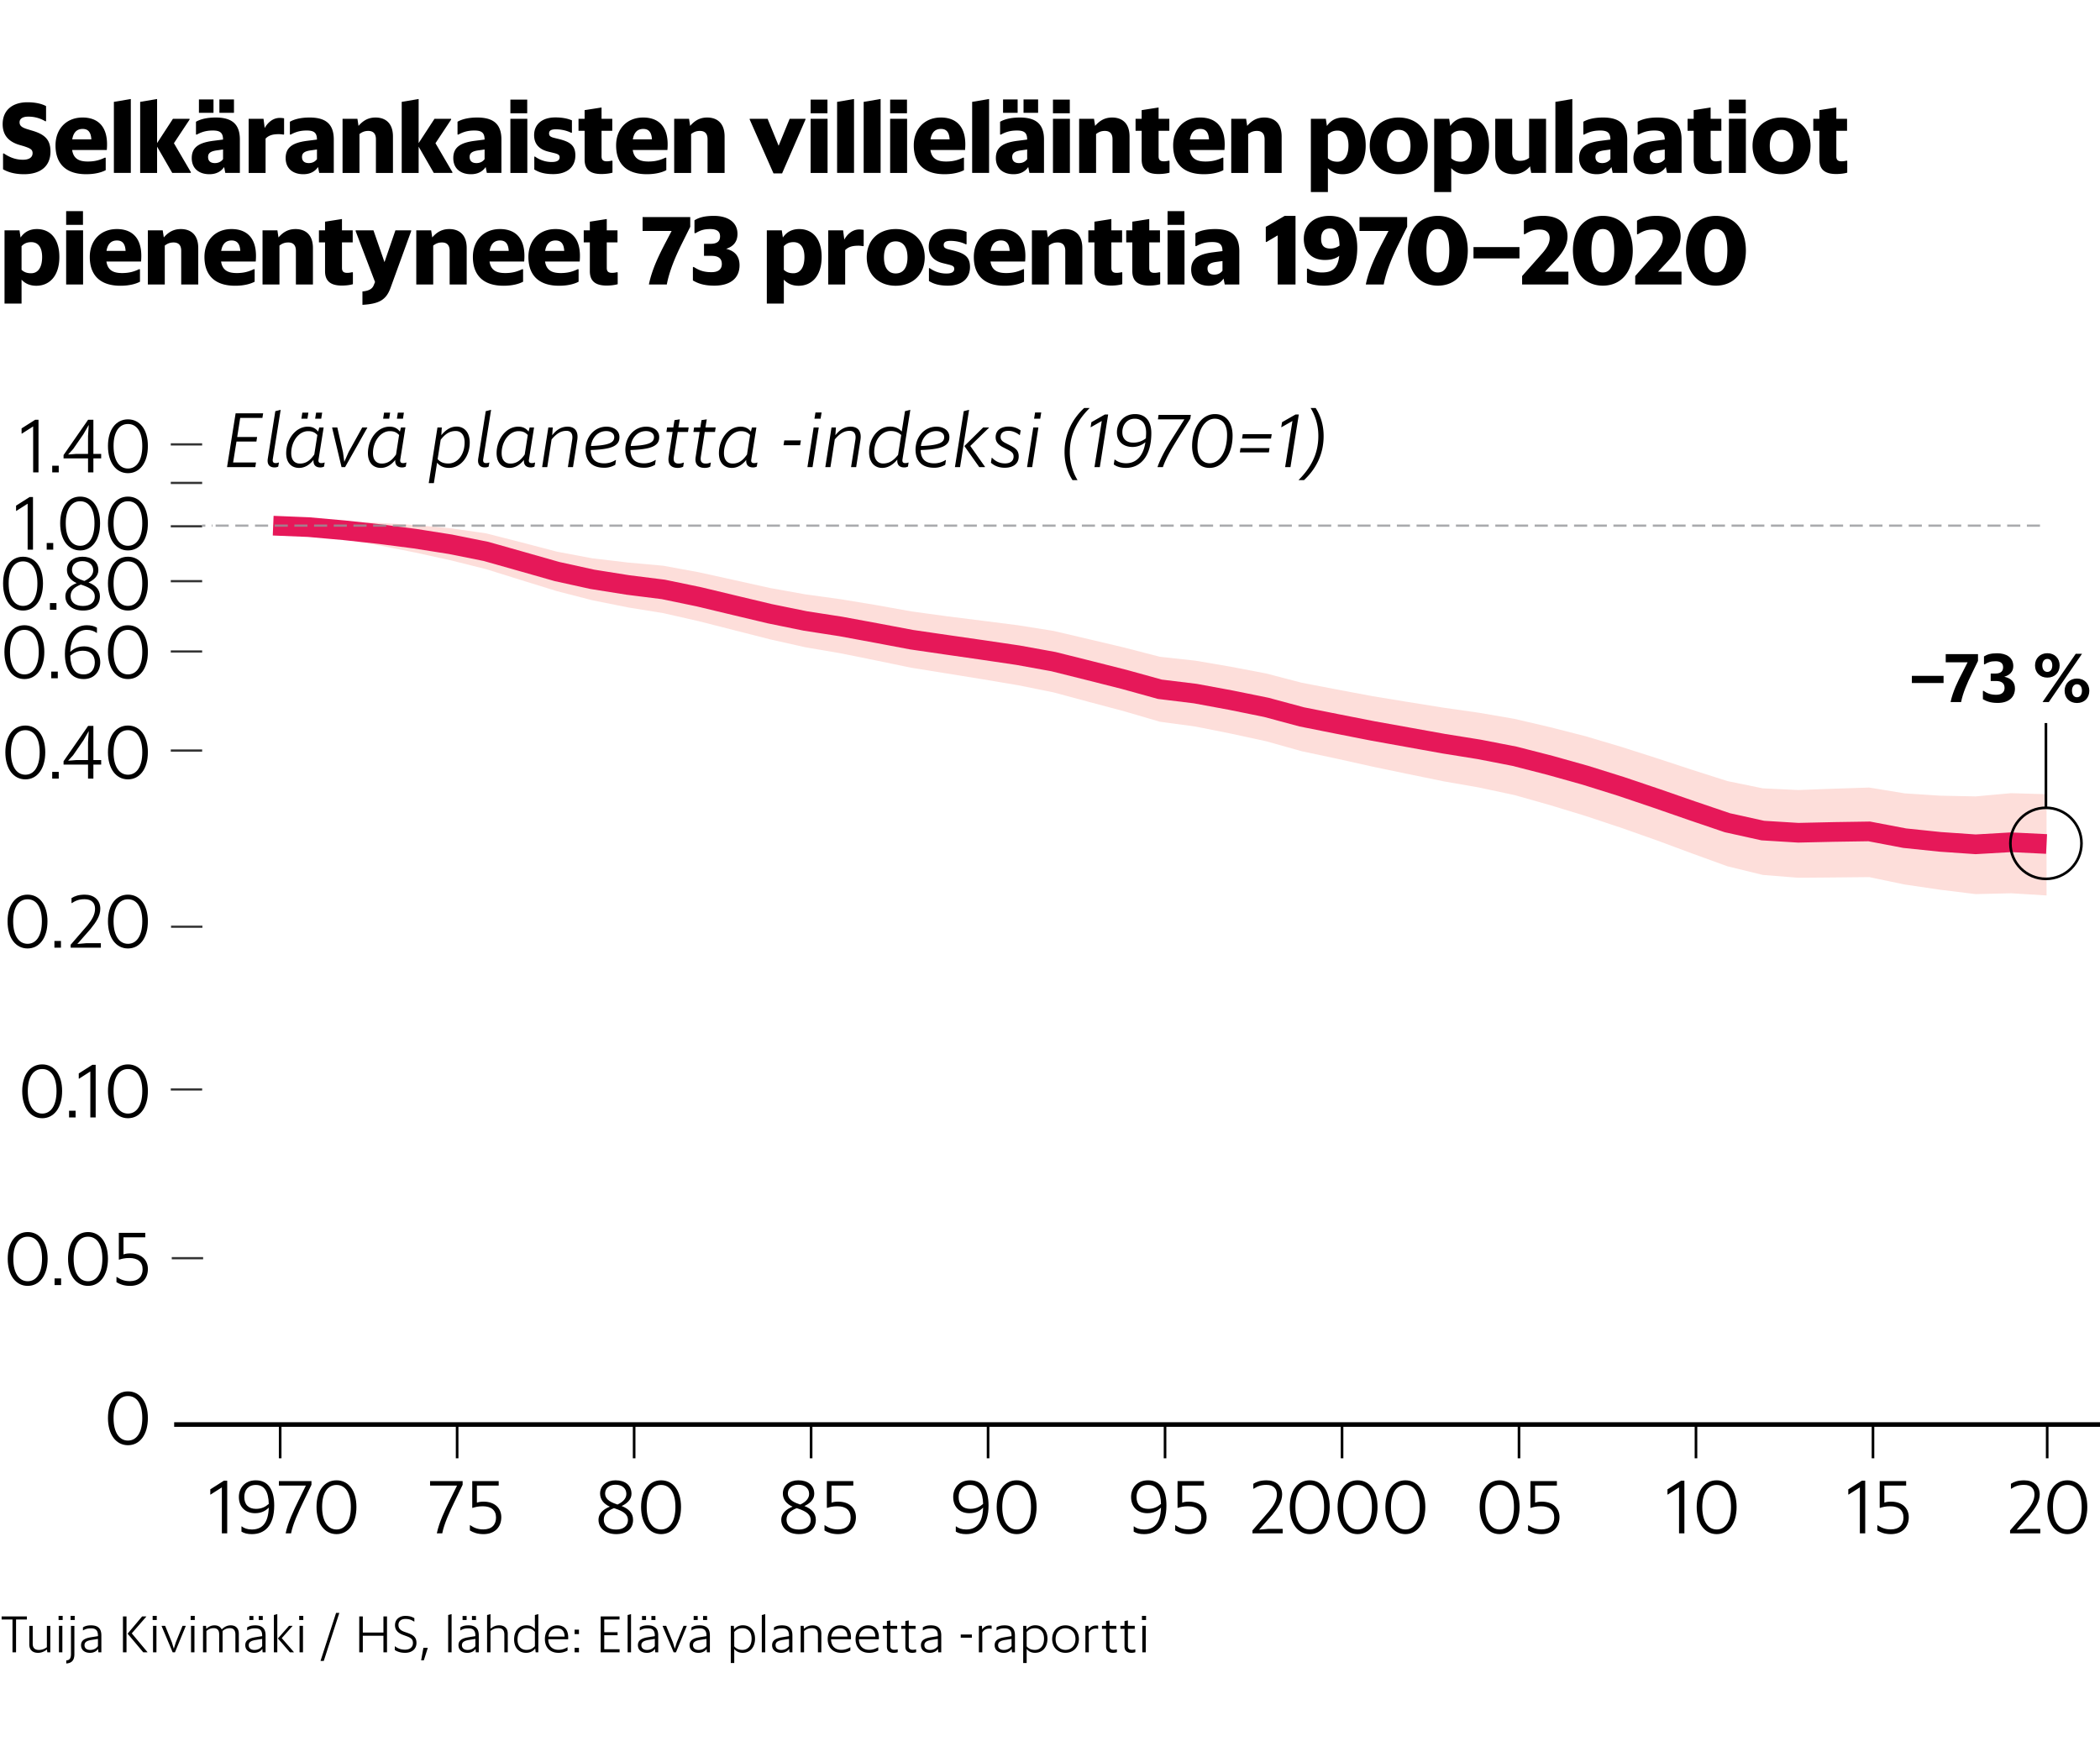 <svg xmlns="http://www.w3.org/2000/svg" xmlns:xlink="http://www.w3.org/1999/xlink" xml:space="preserve" id="Layer_1" x="0" y="0" style="enable-background:new 0 0 320 268.568" version="1.1" viewBox="0 0 320 268.568"><style>.st2{fill:none;stroke:#333;stroke-width:.34;stroke-miterlimit:10}.st2,.st3{stroke-linejoin:round}.st10,.st3{fill:none;stroke:#000;stroke-width:.4;stroke-miterlimit:10}</style><path d="M0 0h320v268.568H0z" style="fill:#fff"/><path d="M35.905 62.989h4.197l-.12.708H36.6l-.456 2.903h3.035l-.108.695h-3.034l-.516 3.19h3.49l-.108.708h-4.306l1.308-8.204zM40.813 69.861l1.14-7.196.815-.204-1.199 7.508c-.072.456.12.611.42.611.203 0 .336-.036.479-.096l.036.012-.108.612c-.107.072-.323.132-.563.132-.672 0-1.188-.371-1.02-1.379zM47.772 70.089c-.54.696-1.284 1.224-2.195 1.224-1.163 0-1.967-.792-1.967-2.243 0-2.123 1.439-4.042 3.298-4.042.756 0 1.224.3 1.571.755l.168-.635h.672l-.779 4.881c-.072.42.119.552.419.552.204 0 .349-.036.492-.096l.023.012-.096.612a1.16 1.16 0 0 1-.575.132c-.612-.001-1.091-.301-1.031-1.152zm.119-.816.468-2.974c-.396-.42-.779-.588-1.415-.588-1.391 0-2.566 1.535-2.566 3.358 0 1.127.6 1.583 1.331 1.583 1.056.001 1.667-.647 2.182-1.379zm-1.822-6.38h.923l-.144.923h-.924l.145-.923zm2.099 0h.923l-.144.923h-.924l.145-.923zM50.618 65.22l.013-.072h.768l.863 3.766.204 1.475.647-1.475 2.087-3.766h.779l-.012.048-3.383 5.997h-.539l-1.427-5.973zM60.228 70.089c-.54.696-1.284 1.224-2.195 1.224-1.163 0-1.967-.792-1.967-2.243 0-2.123 1.439-4.042 3.298-4.042.756 0 1.224.3 1.571.755l.168-.635h.672l-.779 4.881c-.072.42.119.552.419.552.204 0 .349-.036.492-.096l.023.012-.096.612a1.16 1.16 0 0 1-.575.132c-.612-.001-1.091-.301-1.031-1.152zm.12-.816.468-2.974c-.396-.42-.779-.588-1.415-.588-1.392 0-2.566 1.535-2.566 3.358 0 1.127.6 1.583 1.331 1.583 1.055.001 1.666-.647 2.182-1.379zm-1.823-6.38h.923l-.144.923h-.924l.145-.923zm2.099 0h.923l-.144.923h-.924l.145-.923zM66.661 65.148h.66l-.072 1.175c.588-.708 1.344-1.308 2.327-1.308 1.175 0 2.003.888 2.003 2.423 0 2.171-1.38 3.874-3.154 3.874-.815 0-1.415-.288-1.823-.792l-.491 3.118h-.78l1.33-8.49zm.492 1.871-.468 2.951c.443.503.972.671 1.644.671 1.379 0 2.471-1.319 2.471-3.226 0-1.188-.612-1.727-1.355-1.727-1.081 0-1.728.623-2.292 1.331zM72.878 69.861l1.14-7.196.815-.204-1.199 7.508c-.072.456.12.611.42.611.203 0 .336-.036.479-.096l.036.012-.108.612c-.107.072-.323.132-.563.132-.673 0-1.188-.371-1.02-1.379zM79.836 70.089c-.54.696-1.284 1.224-2.195 1.224-1.163 0-1.967-.792-1.967-2.243 0-2.123 1.439-4.042 3.298-4.042.756 0 1.224.3 1.571.755l.168-.635h.672l-.779 4.881c-.072.42.119.552.419.552.204 0 .349-.036.492-.096l.023.012-.096.612a1.16 1.16 0 0 1-.575.132c-.612-.001-1.092-.301-1.031-1.152zm.119-.816.468-2.974c-.396-.42-.779-.588-1.415-.588-1.392 0-2.566 1.535-2.566 3.358 0 1.127.6 1.583 1.331 1.583 1.055.001 1.666-.647 2.182-1.379zM83.557 65.148h.672l-.084 1.187c.6-.779 1.355-1.307 2.339-1.307 1.115 0 1.691.72 1.476 2.051l-.647 4.114h-.78l.66-4.174c.144-.912-.216-1.355-.876-1.355-.888 0-1.547.456-2.267 1.319l-.659 4.209h-.78l.946-6.044zM89.233 68.53c0-2.015 1.416-3.502 3.179-3.502 1.115 0 1.979.6 1.979 1.595 0 1.379-1.259 1.859-4.377 1.967.023 1.295.636 2.027 2.074 2.027.672 0 1.283-.228 1.739-.516l.036.012-.108.72a3.218 3.218 0 0 1-1.679.456c-1.931 0-2.843-1.08-2.843-2.759zm.817-.552c2.494-.096 3.55-.432 3.55-1.355 0-.528-.456-.924-1.224-.924-1.211 0-2.135.924-2.326 2.279zM95.293 68.53c0-2.015 1.416-3.502 3.179-3.502 1.115 0 1.979.6 1.979 1.595 0 1.379-1.259 1.859-4.377 1.967.023 1.295.636 2.027 2.074 2.027.672 0 1.283-.228 1.739-.516l.036.012-.108.72a3.218 3.218 0 0 1-1.679.456c-1.931 0-2.843-1.08-2.843-2.759zm.815-.552c2.495-.096 3.551-.432 3.551-1.355 0-.528-.456-.924-1.224-.924-1.211 0-2.134.924-2.327 2.279zM101.653 65.148h.948l.18-1.116.804-.12-.204 1.235h1.559l-.107.684h-1.56l-.6 3.813c-.107.768.216 1.008.756 1.008.3 0 .54-.072.743-.156l.036.012-.107.624c-.204.108-.504.18-.828.18-.911 0-1.57-.468-1.379-1.691l.6-3.79h-.947l.106-.683zM105.768 65.148h.948l.18-1.116.804-.12-.204 1.235h1.559l-.107.684h-1.56l-.6 3.813c-.107.768.216 1.008.756 1.008.3 0 .54-.072.743-.156l.036.012-.107.624c-.204.108-.504.18-.828.18-.911 0-1.57-.468-1.379-1.691l.6-3.79h-.947l.106-.683zM113.712 70.089c-.54.696-1.284 1.224-2.195 1.224-1.163 0-1.967-.792-1.967-2.243 0-2.123 1.439-4.042 3.298-4.042.756 0 1.224.3 1.571.755l.168-.635h.672l-.779 4.881c-.072.42.119.552.419.552.204 0 .349-.036.492-.096l.023.012-.096.612a1.16 1.16 0 0 1-.575.132c-.612-.001-1.092-.301-1.031-1.152zm.119-.816.468-2.974c-.396-.42-.779-.588-1.415-.588-1.391 0-2.566 1.535-2.566 3.358 0 1.127.6 1.583 1.331 1.583 1.055.001 1.666-.647 2.182-1.379zM119.51 67.127h2.53l-.12.732h-2.53l.12-.732zM123.984 65.148h.78l-.948 6.044h-.779l.947-6.044zm.277-2.279h.936l-.156.947h-.936l.156-.947zM126.708 65.148h.672l-.084 1.187c.6-.779 1.355-1.307 2.339-1.307 1.115 0 1.691.72 1.476 2.051l-.648 4.114h-.779l.66-4.174c.144-.912-.216-1.355-.876-1.355-.888 0-1.547.456-2.267 1.319l-.659 4.209h-.78l.946-6.044zM136.738 70.041c-.575.684-1.343 1.271-2.303 1.271-1.187 0-2.003-.875-2.003-2.411 0-2.171 1.428-3.886 3.19-3.886.804 0 1.38.3 1.787.756l.492-3.106.815-.204-1.199 7.567c-.061.42.12.552.42.552.203 0 .335-.036.491-.096l.024.012-.097.612a1.192 1.192 0 0 1-.575.132c-.622 0-1.125-.311-1.042-1.199zm.109-.707.479-3.034c-.443-.432-.959-.612-1.606-.612-1.367 0-2.507 1.331-2.507 3.238 0 1.175.6 1.715 1.355 1.715 1.068 0 1.702-.612 2.279-1.307zM139.513 68.53c0-2.015 1.416-3.502 3.179-3.502 1.115 0 1.979.6 1.979 1.595 0 1.379-1.259 1.859-4.377 1.967.023 1.295.636 2.027 2.074 2.027.672 0 1.283-.228 1.739-.516l.036.012-.108.72a3.218 3.218 0 0 1-1.679.456c-1.931 0-2.843-1.08-2.843-2.759zm.816-.552c2.494-.096 3.55-.432 3.55-1.355 0-.528-.456-.924-1.224-.924-1.211 0-2.135.924-2.326 2.279zM146.856 62.665l.816-.204-1.38 8.731h-.779l1.343-8.527zm.097 5.313 2.866-2.83h.888v.036l-2.854 2.783 2.242 3.178-.012.048h-.863l-2.267-3.215zM150.997 70.521l.12-.756.036-.012c.516.54 1.163.875 1.991.875.827 0 1.307-.396 1.307-1.043 0-.516-.264-.744-.947-1.08l-.563-.288c-.804-.396-1.224-.852-1.224-1.583 0-.983.731-1.619 1.991-1.619.84 0 1.392.288 1.823.588l-.12.684-.036.024c-.456-.348-1.031-.647-1.691-.647-.827 0-1.211.36-1.211.936 0 .443.275.695.815.959l.563.288c.948.468 1.38.839 1.38 1.715 0 1.151-.888 1.728-2.147 1.728-.936-.001-1.643-.361-2.087-.769zM157.452 65.148h.78l-.948 6.044h-.779l.947-6.044zm.276-2.279h.936l-.156.947h-.936l.156-.947zM162.217 68.902c0-2.878 1.259-5.109 2.986-6.716h.839c-1.774 1.787-3.021 3.874-3.021 6.728a8.11 8.11 0 0 0 1.175 4.258h-.768c-.768-1.188-1.211-2.627-1.211-4.27zM167.891 64.164l-1.667.948-.036-.024.12-.744 2.062-1.175h.492l-1.271 8.023h-.815l1.115-7.028zM169.717 70.785l.12-.744.036-.012c.407.336.972.576 1.727.576 1.428 0 2.603-.959 2.938-3.214a3.048 3.048 0 0 1-1.942.731c-1.392 0-2.398-.804-2.398-2.231 0-1.451 1.019-2.782 2.771-2.782 1.631 0 2.47 1.139 2.47 2.89 0 3.658-1.751 5.313-3.873 5.313-.698.001-1.382-.167-1.849-.527zm4.893-3.982c.012-.264.036-.54.036-.839 0-1.367-.611-2.147-1.728-2.147-1.247 0-1.895.996-1.895 2.051 0 1.067.672 1.595 1.691 1.595a3.03 3.03 0 0 0 1.896-.66zM176.545 63.229h4.917l-.084.575-1.631 2.603c-1.02 1.655-2.051 3.31-2.543 4.785h-.827c.6-1.727 1.643-3.406 2.65-4.989l1.451-2.291h-4.03l.097-.683zM181.656 67.978c0-2.782 1.476-4.869 3.479-4.869 1.691 0 2.687 1.295 2.687 3.286 0 2.831-1.476 4.917-3.514 4.917-1.668.001-2.652-1.331-2.652-3.334zm5.325-1.691c0-1.583-.684-2.471-1.871-2.471-1.499 0-2.638 1.727-2.638 4.258 0 1.607.719 2.53 1.858 2.53 1.548.001 2.651-1.798 2.651-4.317zM189.024 68.29h4.426l-.096.66h-4.426l.096-.66zm.348-2.123h4.414l-.108.672h-4.413l.107-.672zM196.943 64.164l-1.667.948-.036-.024.12-.744 2.062-1.175h.492l-1.271 8.023h-.815l1.115-7.028zM201.695 66.455c0 2.878-1.26 5.121-2.986 6.716h-.84c1.775-1.787 3.022-3.862 3.022-6.729 0-1.691-.468-3.07-1.176-4.257h.768c.768 1.188 1.212 2.627 1.212 4.27zM.465 25.801v-2.385l.09-.045c.84.555 1.74.975 2.94.975.989 0 1.47-.39 1.47-1.005 0-.57-.36-.735-1.35-1.065l-.721-.21C1.29 21.572.405 20.582.405 18.917c0-2.115 1.484-3.33 3.779-3.33 1.2 0 2.175.226 2.835.585v2.28l-.09.045a4.969 4.969 0 0 0-2.64-.72c-.885 0-1.305.359-1.305.854s.27.765 1.109 1.035l.69.21c2.069.585 2.909 1.425 2.909 3.225 0 2.205-1.484 3.45-4.034 3.45-1.483 0-2.488-.345-3.193-.75zM8.459 22.156c0-2.49 1.635-4.245 4.125-4.245 2.415 0 4.005 1.47 3.689 4.95h-5.279c.195 1.244.93 1.755 2.385 1.755 1.155 0 1.905-.256 2.625-.601l.104.045v1.875c-.555.3-1.545.615-2.97.615-3.164.001-4.679-1.664-4.679-4.394zm2.55-.915h2.91c-.06-1.065-.465-1.59-1.32-1.59s-1.41.495-1.59 1.59zM17.354 15.526l2.579-.436v11.265h-2.579V15.526zM23.938 22.351v4.005h-2.579v-10.83l2.579-.436v6.72l2.415-3.704h2.535v.119l-2.385 3.601 2.58 4.409v.12h-2.835l-2.31-4.004zM34.153 25.456c-.404.585-1.079 1.095-2.249 1.095-1.53 0-2.686-.825-2.686-2.46 0-1.725 1.215-2.354 3.24-2.625l1.529-.195c0-1.05-.465-1.38-1.56-1.38-1.125 0-1.814.285-2.46.63l-.104-.029v-1.936c.645-.375 1.635-.645 3-.645 2.399 0 3.689.93 3.689 3.359v5.085h-2.22l-.179-.899zm-3.84-10.305h2.221v2.04h-2.221v-2.04zm3.675 9.105v-1.47l-.975.135c-.915.135-1.305.405-1.305 1.005 0 .555.314.93 1.035.93.57 0 .976-.24 1.245-.6zm-.555-9.105h2.22v2.04h-2.22v-2.04zM37.89 18.107h2.265l.18 1.409c.42-.765 1.2-1.545 2.295-1.545.255 0 .495.03.66.061v2.43l-.09.06a3.43 3.43 0 0 0-.72-.074c-.931 0-1.53.18-2.011.675v5.234H37.89v-8.25zM48.464 25.456c-.404.585-1.079 1.095-2.249 1.095-1.53 0-2.686-.825-2.686-2.46 0-1.725 1.215-2.354 3.24-2.625l1.529-.195c0-1.05-.465-1.38-1.56-1.38-1.125 0-1.814.285-2.46.63l-.104-.029v-1.936c.645-.375 1.635-.645 3-.645 2.399 0 3.689.93 3.689 3.359v5.085h-2.22l-.179-.899zm-.165-1.2v-1.47l-.975.135c-.915.135-1.305.405-1.305 1.005 0 .555.314.93 1.035.93.57 0 .975-.24 1.245-.6zM52.199 18.107h2.265l.165 1.079c.569-.645 1.319-1.274 2.595-1.274 1.53 0 2.655.87 2.655 2.895v5.55h-2.596v-5.13c0-.93-.479-1.274-1.17-1.274-.524 0-.944.165-1.335.479v5.925h-2.579v-8.25zM63.793 22.351v4.005h-2.579v-10.83l2.579-.436v6.72l2.415-3.704h2.535v.119l-2.385 3.601 2.58 4.409v.12h-2.835l-2.31-4.004zM74.008 25.456c-.404.585-1.079 1.095-2.249 1.095-1.53 0-2.686-.825-2.686-2.46 0-1.725 1.215-2.354 3.24-2.625l1.529-.195c0-1.05-.465-1.38-1.56-1.38-1.125 0-1.814.285-2.46.63l-.104-.029v-1.936c.645-.375 1.635-.645 3-.645 2.399 0 3.689.93 3.689 3.359v5.085h-2.22l-.179-.899zm-.165-1.2v-1.47l-.975.135c-.915.135-1.305.405-1.305 1.005 0 .555.314.93 1.035.93.57 0 .975-.24 1.245-.6zM77.773 15.182h2.565v2.084h-2.565v-2.084zm0 2.925h2.58v8.249h-2.58v-8.249zM81.418 25.831v-1.936l.09-.045a4.32 4.32 0 0 0 2.58.84c.811 0 1.186-.27 1.186-.705 0-.39-.226-.51-.96-.689l-.735-.18c-1.305-.315-2.189-1.065-2.189-2.521 0-1.635 1.215-2.699 3.225-2.699 1.095 0 1.904.18 2.535.449v1.86l-.091.045c-.569-.3-1.425-.54-2.369-.54-.78 0-1.021.24-1.021.63 0 .375.226.54.78.675l.734.181c1.681.42 2.49.975 2.49 2.489 0 1.8-1.29 2.851-3.375 2.851-1.395 0-2.22-.301-2.88-.705zM88.153 18.107h.931v-1.32l2.58-.405v1.726h1.635v1.829h-1.635v3.9c0 .555.27.75.81.75.285 0 .585-.061.765-.105l.09.045v1.785c-.39.12-1.02.21-1.68.21-1.439 0-2.564-.465-2.564-2.189v-4.396h-.931v-1.83zM93.884 22.156c0-2.49 1.635-4.245 4.125-4.245 2.415 0 4.005 1.47 3.689 4.95h-5.279c.195 1.244.93 1.755 2.385 1.755 1.155 0 1.905-.256 2.625-.601l.104.045v1.875c-.555.3-1.545.615-2.97.615-3.165.001-4.679-1.664-4.679-4.394zm2.549-.915h2.91c-.06-1.065-.465-1.59-1.32-1.59-.854 0-1.409.495-1.59 1.59zM102.734 18.107h2.265l.165 1.079c.569-.645 1.319-1.274 2.595-1.274 1.53 0 2.655.87 2.655 2.895v5.55h-2.596v-5.13c0-.93-.479-1.274-1.17-1.274-.524 0-.944.165-1.335.479v5.925h-2.579v-8.25zM114.238 18.211v-.104h2.73l1.68 4.109 1.68-4.109h2.415v.104l-3.569 8.22h-1.306l-3.63-8.22zM123.523 15.182h2.565v2.084h-2.565v-2.084zm0 2.925h2.58v8.249h-2.58v-8.249zM127.558 15.526l2.579-.436v11.265h-2.579V15.526zM131.608 15.526l2.579-.436v11.265h-2.579V15.526zM135.642 15.182h2.565v2.084h-2.565v-2.084zm0 2.925h2.58v8.249h-2.58v-8.249zM139.242 22.156c0-2.49 1.635-4.245 4.125-4.245 2.415 0 4.005 1.47 3.689 4.95h-5.279c.195 1.244.93 1.755 2.385 1.755 1.155 0 1.905-.256 2.625-.601l.104.045v1.875c-.555.3-1.545.615-2.97.615-3.164.001-4.679-1.664-4.679-4.394zm2.55-.915h2.91c-.06-1.065-.465-1.59-1.32-1.59s-1.409.495-1.59 1.59zM148.138 15.526l2.579-.436v11.265h-2.579V15.526zM156.686 25.456c-.404.585-1.079 1.095-2.249 1.095-1.53 0-2.686-.825-2.686-2.46 0-1.725 1.215-2.354 3.24-2.625l1.529-.195c0-1.05-.465-1.38-1.56-1.38-1.125 0-1.814.285-2.46.63l-.104-.029v-1.936c.645-.375 1.635-.645 3-.645 2.399 0 3.689.93 3.689 3.359v5.085h-2.22l-.179-.899zm-3.839-10.305h2.221v2.04h-2.221v-2.04zm3.674 9.105v-1.47l-.975.135c-.915.135-1.305.405-1.305 1.005 0 .555.314.93 1.035.93.571 0 .976-.24 1.245-.6zm-.554-9.105h2.22v2.04h-2.22v-2.04zM160.452 15.182h2.565v2.084h-2.565v-2.084zm0 2.925h2.58v8.249h-2.58v-8.249zM164.442 18.107h2.265l.165 1.079c.569-.645 1.319-1.274 2.595-1.274 1.53 0 2.655.87 2.655 2.895v5.55h-2.596v-5.13c0-.93-.479-1.274-1.17-1.274-.524 0-.944.165-1.335.479v5.925h-2.579v-8.25zM173.037 18.107h.931v-1.32l2.58-.405v1.726h1.635v1.829h-1.635v3.9c0 .555.27.75.81.75.285 0 .585-.061.765-.105l.09.045v1.785c-.39.12-1.02.21-1.68.21-1.439 0-2.564-.465-2.564-2.189v-4.396h-.931v-1.83zM178.766 22.156c0-2.49 1.635-4.245 4.125-4.245 2.415 0 4.005 1.47 3.689 4.95h-5.279c.195 1.244.93 1.755 2.385 1.755 1.155 0 1.905-.256 2.625-.601l.104.045v1.875c-.555.3-1.545.615-2.97.615-3.164.001-4.679-1.664-4.679-4.394zm2.55-.915h2.91c-.06-1.065-.465-1.59-1.32-1.59-.854 0-1.409.495-1.59 1.59zM187.617 18.107h2.265l.165 1.079c.569-.645 1.319-1.274 2.595-1.274 1.53 0 2.655.87 2.655 2.895v5.55h-2.596v-5.13c0-.93-.479-1.274-1.17-1.274-.524 0-.944.165-1.335.479v5.925h-2.579v-8.25zM199.752 18.107h2.279l.165 1.095c.555-.811 1.35-1.29 2.49-1.29 1.995 0 3.42 1.425 3.42 4.26 0 2.895-1.516 4.38-3.51 4.38-1.005 0-1.726-.36-2.25-.93v3.645h-2.595v-11.16zm2.595 2.414v3.601c.375.345.81.524 1.455.524 1.034 0 1.68-.854 1.68-2.475 0-1.575-.69-2.265-1.65-2.265-.706 0-1.126.24-1.485.615zM208.722 22.216c0-2.685 1.89-4.305 4.41-4.305 2.52 0 4.425 1.62 4.425 4.305s-1.905 4.335-4.425 4.335c-2.521 0-4.41-1.651-4.41-4.335zm6.21.015c0-1.649-.72-2.444-1.8-2.444-1.065 0-1.785.795-1.785 2.444 0 1.65.72 2.445 1.785 2.445 1.08 0 1.8-.795 1.8-2.445zM218.547 18.107h2.279l.165 1.095c.555-.811 1.35-1.29 2.49-1.29 1.995 0 3.42 1.425 3.42 4.26 0 2.895-1.516 4.38-3.51 4.38-1.005 0-1.726-.36-2.25-.93v3.645h-2.595v-11.16zm2.594 2.414v3.601c.375.345.81.524 1.455.524 1.034 0 1.68-.854 1.68-2.475 0-1.575-.69-2.265-1.65-2.265-.705 0-1.125.24-1.485.615zM233.156 25.351c-.569.646-1.364 1.2-2.534 1.2-1.636 0-2.775-.93-2.775-2.895v-5.55h2.58v5.129c0 .931.479 1.275 1.2 1.275.524 0 .975-.135 1.38-.45v-5.954h2.58v8.249h-2.266l-.165-1.004zM237.012 15.526l2.579-.436v11.265h-2.579V15.526zM245.56 25.456c-.404.585-1.079 1.095-2.249 1.095-1.53 0-2.686-.825-2.686-2.46 0-1.725 1.215-2.354 3.24-2.625l1.529-.195c0-1.05-.465-1.38-1.56-1.38-1.125 0-1.814.285-2.46.63l-.104-.029v-1.936c.645-.375 1.635-.645 3-.645 2.399 0 3.689.93 3.689 3.359v5.085h-2.22l-.179-.899zm-.165-1.2v-1.47l-.975.135c-.915.135-1.305.405-1.305 1.005 0 .555.314.93 1.035.93.571 0 .976-.24 1.245-.6zM253.841 25.456c-.404.585-1.079 1.095-2.249 1.095-1.53 0-2.686-.825-2.686-2.46 0-1.725 1.215-2.354 3.24-2.625l1.529-.195c0-1.05-.465-1.38-1.56-1.38-1.125 0-1.814.285-2.46.63l-.104-.029v-1.936c.645-.375 1.635-.645 3-.645 2.399 0 3.689.93 3.689 3.359v5.085h-2.22l-.179-.899zm-.165-1.2v-1.47l-.975.135c-.915.135-1.305.405-1.305 1.005 0 .555.314.93 1.035.93.57 0 .975-.24 1.245-.6zM257.155 18.107h.931v-1.32l2.58-.405v1.726h1.635v1.829h-1.635v3.9c0 .555.27.75.81.75.285 0 .585-.061.765-.105l.09.045v1.785c-.39.12-1.02.21-1.68.21-1.439 0-2.564-.465-2.564-2.189v-4.396h-.931v-1.83zM263.456 15.182h2.565v2.084h-2.565v-2.084zm0 2.925h2.58v8.249h-2.58v-8.249zM267.056 22.216c0-2.685 1.89-4.305 4.41-4.305 2.52 0 4.425 1.62 4.425 4.305s-1.905 4.335-4.425 4.335c-2.521 0-4.41-1.651-4.41-4.335zm6.21.015c0-1.649-.72-2.444-1.8-2.444-1.065 0-1.785.795-1.785 2.444 0 1.65.72 2.445 1.785 2.445 1.08 0 1.8-.795 1.8-2.445zM276.31 18.107h.931v-1.32l2.58-.405v1.726h1.635v1.829h-1.635v3.9c0 .555.27.75.81.75.285 0 .585-.061.765-.105l.09.045v1.785c-.39.12-1.02.21-1.68.21-1.439 0-2.564-.465-2.564-2.189v-4.396h-.931v-1.83zM.69 35.107h2.28l.165 1.095c.555-.811 1.35-1.29 2.49-1.29 1.995 0 3.42 1.425 3.42 4.26 0 2.895-1.516 4.38-3.51 4.38-1.005 0-1.726-.36-2.25-.93v3.645H.69v-11.16zm2.595 2.414v3.601c.375.345.81.524 1.455.524 1.034 0 1.68-.854 1.68-2.475 0-1.575-.69-2.265-1.65-2.265-.706 0-1.126.24-1.485.615zM10.08 32.182h2.565v2.084H10.08v-2.084zm0 2.925h2.58v8.249h-2.58v-8.249zM13.68 39.156c0-2.49 1.635-4.245 4.125-4.245 2.415 0 4.005 1.47 3.689 4.95h-5.279c.195 1.244.93 1.755 2.385 1.755 1.155 0 1.905-.256 2.625-.601l.104.045v1.875c-.555.3-1.545.615-2.97.615-3.165.001-4.679-1.664-4.679-4.394zm2.549-.915h2.91c-.06-1.065-.465-1.59-1.32-1.59-.854 0-1.409.495-1.59 1.59zM22.53 35.107h2.265l.165 1.079c.569-.645 1.319-1.274 2.595-1.274 1.53 0 2.655.87 2.655 2.895v5.55h-2.596v-5.13c0-.93-.479-1.274-1.17-1.274-.524 0-.944.165-1.335.479v5.925H22.53v-8.25zM31.154 39.156c0-2.49 1.635-4.245 4.125-4.245 2.415 0 4.005 1.47 3.689 4.95h-5.279c.195 1.244.93 1.755 2.385 1.755 1.155 0 1.905-.256 2.625-.601l.104.045v1.875c-.555.3-1.545.615-2.97.615-3.164.001-4.679-1.664-4.679-4.394zm2.55-.915h2.91c-.06-1.065-.465-1.59-1.32-1.59s-1.409.495-1.59 1.59zM40.005 35.107h2.265l.165 1.079c.569-.645 1.319-1.274 2.595-1.274 1.53 0 2.655.87 2.655 2.895v5.55h-2.596v-5.13c0-.93-.479-1.274-1.17-1.274-.524 0-.944.165-1.335.479v5.925h-2.579v-8.25zM48.599 35.107h.931v-1.32l2.58-.405v1.726h1.635v1.829H52.11v3.9c0 .555.27.75.81.75.285 0 .585-.061.765-.105l.09.045v1.785c-.39.12-1.02.21-1.68.21-1.439 0-2.564-.465-2.564-2.189v-4.396H48.6v-1.83zM55.229 44.421c.99-.09 1.5-.405 1.71-.931l.21-.51-2.955-7.755v-.119h2.715l1.68 4.845 1.665-4.845h2.4v.119l-3.135 8.625c-.675 1.875-1.755 2.46-4.29 2.61v-2.039zM63.434 35.107h2.265l.165 1.079c.569-.645 1.319-1.274 2.595-1.274 1.53 0 2.655.87 2.655 2.895v5.55h-2.596v-5.13c0-.93-.479-1.274-1.17-1.274-.524 0-.944.165-1.335.479v5.925h-2.579v-8.25zM72.059 39.156c0-2.49 1.635-4.245 4.125-4.245 2.415 0 4.005 1.47 3.689 4.95h-5.279c.195 1.244.93 1.755 2.385 1.755 1.155 0 1.905-.256 2.625-.601l.104.045v1.875c-.555.3-1.545.615-2.97.615-3.164.001-4.679-1.664-4.679-4.394zm2.55-.915h2.91c-.06-1.065-.465-1.59-1.32-1.59-.854 0-1.409.495-1.59 1.59zM80.519 39.156c0-2.49 1.635-4.245 4.125-4.245 2.415 0 4.005 1.47 3.689 4.95h-5.279c.195 1.244.93 1.755 2.385 1.755 1.155 0 1.905-.256 2.625-.601l.104.045v1.875c-.555.3-1.545.615-2.97.615-3.164.001-4.679-1.664-4.679-4.394zm2.55-.915h2.91c-.06-1.065-.465-1.59-1.32-1.59-.854 0-1.409.495-1.59 1.59zM88.949 35.107h.931v-1.32l2.58-.405v1.726h1.635v1.829H92.46v3.9c0 .555.27.75.81.75.285 0 .585-.061.765-.105l.09.045v1.785c-.39.12-1.02.21-1.68.21-1.439 0-2.564-.465-2.564-2.189v-4.396h-.931v-1.83zM97.919 33.081h7.26v1.485l-1.289 2.595c-1.08 2.175-1.936 4.319-2.28 6.194h-2.73c.466-2.295 1.516-4.439 2.61-6.524l.854-1.635h-4.425v-2.115zM105.584 42.741v-1.995l.104-.075c.825.524 1.516.81 2.73.81 1.125 0 1.575-.51 1.575-1.245 0-.72-.375-1.244-1.591-1.244h-1.124v-1.83h.975c1.14 0 1.47-.495 1.47-1.14 0-.705-.435-1.11-1.484-1.11-1.035 0-1.545.21-2.295.645l-.12-.06v-1.92c.675-.42 1.515-.675 2.984-.675 2.01 0 3.57.899 3.57 2.745 0 1.17-.601 1.904-1.726 2.279 1.38.33 2.04 1.186 2.04 2.505 0 1.936-1.364 3.105-3.854 3.105-1.724 0-2.61-.421-3.254-.795zM116.849 35.107h2.279l.165 1.095c.555-.811 1.35-1.29 2.49-1.29 1.995 0 3.42 1.425 3.42 4.26 0 2.895-1.516 4.38-3.51 4.38-1.005 0-1.726-.36-2.25-.93v3.645h-2.595v-11.16zm2.595 2.414v3.601c.375.345.81.524 1.455.524 1.034 0 1.68-.854 1.68-2.475 0-1.575-.69-2.265-1.65-2.265-.705 0-1.125.24-1.485.615zM126.209 35.107h2.265l.18 1.409c.42-.765 1.2-1.545 2.295-1.545.255 0 .495.03.66.061v2.43l-.09.06a3.432 3.432 0 0 0-.721-.074c-.93 0-1.529.18-2.01.675v5.234h-2.579v-8.25zM132.074 39.216c0-2.685 1.89-4.305 4.41-4.305 2.52 0 4.425 1.62 4.425 4.305s-1.905 4.335-4.425 4.335c-2.52 0-4.41-1.651-4.41-4.335zm6.21.015c0-1.649-.72-2.444-1.8-2.444-1.065 0-1.785.795-1.785 2.444 0 1.65.72 2.445 1.785 2.445 1.08 0 1.8-.795 1.8-2.445zM141.554 42.831v-1.936l.09-.045a4.32 4.32 0 0 0 2.58.84c.811 0 1.186-.27 1.186-.705 0-.39-.226-.51-.96-.689l-.735-.18c-1.305-.315-2.189-1.065-2.189-2.521 0-1.635 1.215-2.699 3.225-2.699 1.095 0 1.904.18 2.535.449v1.86l-.091.045c-.569-.3-1.425-.54-2.369-.54-.78 0-1.021.24-1.021.63 0 .375.226.54.78.675l.734.181c1.681.42 2.49.975 2.49 2.489 0 1.8-1.29 2.851-3.375 2.851-1.395 0-2.22-.301-2.88-.705zM148.393 39.156c0-2.49 1.635-4.245 4.125-4.245 2.415 0 4.005 1.47 3.689 4.95h-5.279c.195 1.244.93 1.755 2.385 1.755 1.155 0 1.905-.256 2.625-.601l.104.045v1.875c-.555.3-1.545.615-2.97.615-3.164.001-4.679-1.664-4.679-4.394zm2.55-.915h2.91c-.06-1.065-.465-1.59-1.32-1.59-.854 0-1.409.495-1.59 1.59zM157.244 35.107h2.265l.165 1.079c.569-.645 1.319-1.274 2.595-1.274 1.53 0 2.655.87 2.655 2.895v5.55h-2.596v-5.13c0-.93-.479-1.274-1.17-1.274-.524 0-.944.165-1.335.479v5.925h-2.579v-8.25zM165.839 35.107h.931v-1.32l2.58-.405v1.726h1.635v1.829h-1.635v3.9c0 .555.27.75.81.75.285 0 .585-.061.765-.105l.09.045v1.785c-.39.12-1.02.21-1.68.21-1.439 0-2.564-.465-2.564-2.189v-4.396h-.931v-1.83zM171.613 35.107h.931v-1.32l2.58-.405v1.726h1.635v1.829h-1.635v3.9c0 .555.27.75.81.75.285 0 .585-.061.765-.105l.09.045v1.785c-.39.12-1.02.21-1.68.21-1.439 0-2.564-.465-2.564-2.189v-4.396h-.931v-1.83zM177.914 32.182h2.565v2.084h-2.565v-2.084zm0 2.925h2.58v8.249h-2.58v-8.249zM186.448 42.456c-.404.585-1.079 1.095-2.249 1.095-1.53 0-2.686-.825-2.686-2.46 0-1.725 1.215-2.354 3.24-2.625l1.529-.195c0-1.05-.465-1.38-1.56-1.38-1.125 0-1.814.285-2.46.63l-.104-.029v-1.936c.645-.375 1.635-.645 3-.645 2.399 0 3.689.93 3.689 3.359v5.085h-2.22l-.179-.899zm-.165-1.2v-1.47l-.975.135c-.915.135-1.305.405-1.305 1.005 0 .555.314.93 1.035.93.57 0 .976-.24 1.245-.6zM194.698 35.871l-1.725 1.02-.091-.045v-2.265l2.88-1.68h1.65v10.454h-2.715v-7.484zM199.154 43.041v-2.07l.135-.045c.54.345 1.245.6 2.145.6 1.605 0 2.43-.63 2.64-2.534-.435.359-1.109.63-2.204.63-1.74 0-3.195-1.005-3.195-3.24 0-2.01 1.44-3.479 3.915-3.479 2.609 0 4.229 1.635 4.229 4.859 0 4.125-2.024 5.775-5.085 5.775-1.065-.001-1.935-.166-2.58-.496zm4.965-5.61c-.061-1.89-.525-2.609-1.471-2.609-.915 0-1.335.585-1.335 1.56 0 1.065.48 1.5 1.426 1.5a2.376 2.376 0 0 0 1.38-.451zM207.163 33.081h7.26v1.485l-1.289 2.595c-1.08 2.175-1.936 4.319-2.28 6.194h-2.73c.466-2.295 1.516-4.439 2.61-6.524l.854-1.635h-4.425v-2.115zM214.543 38.181c0-3.39 1.891-5.279 4.561-5.279 2.685 0 4.544 1.89 4.56 5.279 0 3.39-1.875 5.355-4.56 5.355-2.671 0-4.546-1.966-4.561-5.355zm6.3 0c0-2.175-.555-3.27-1.739-3.27-1.171 0-1.74 1.095-1.74 3.27s.569 3.345 1.74 3.345c1.184-.001 1.739-1.17 1.739-3.345zM224.533 37.656h7.005v1.725h-7.005v-1.725zM231.943 42.065l2.955-3.329c.795-.886 1.245-1.636 1.245-2.431 0-.734-.42-1.319-1.516-1.319-.96 0-1.56.27-2.31.734l-.104-.06v-2.025c.689-.449 1.59-.734 2.97-.734 2.265 0 3.675 1.109 3.675 3.12 0 1.409-.795 2.55-1.936 3.779l-1.5 1.605h3.57v1.949h-7.05v-1.289zM239.682 38.181c0-3.39 1.891-5.279 4.561-5.279 2.685 0 4.544 1.89 4.56 5.279 0 3.39-1.875 5.355-4.56 5.355-2.67 0-4.545-1.966-4.561-5.355zm6.3 0c0-2.175-.555-3.27-1.739-3.27-1.171 0-1.74 1.095-1.74 3.27s.569 3.345 1.74 3.345c1.185-.001 1.739-1.17 1.739-3.345zM249.178 42.065l2.955-3.329c.795-.886 1.245-1.636 1.245-2.431 0-.734-.42-1.319-1.516-1.319-.96 0-1.56.27-2.31.734l-.104-.06v-2.025c.689-.449 1.59-.734 2.97-.734 2.265 0 3.675 1.109 3.675 3.12 0 1.409-.795 2.55-1.936 3.779l-1.5 1.605h3.57v1.949h-7.05v-1.289zM256.918 38.181c0-3.39 1.891-5.279 4.561-5.279 2.685 0 4.544 1.89 4.56 5.279 0 3.39-1.875 5.355-4.56 5.355-2.671 0-4.546-1.966-4.561-5.355zm6.3 0c0-2.175-.555-3.27-1.739-3.27-1.171 0-1.74 1.095-1.74 3.27s.569 3.345 1.74 3.345c1.184-.001 1.739-1.17 1.739-3.345zM.247 246.356h3.854v.472H2.446v4.997h-.543v-4.997H.247v-.472zM7.158 251.385c-.344.279-.792.52-1.359.52-.815 0-1.335-.439-1.335-1.279v-2.83h.52v2.727c0 .728.432.943.943.943.472 0 .863-.152 1.216-.416v-3.254h.52v4.029h-.45l-.055-.44zM8.926 246.275h.624v.632h-.624v-.632zm.057 1.52h.52v4.029h-.52v-4.029zM10.095 253.064c.448-.04.72-.239.72-.983v-4.285h.52v4.31c0 .999-.472 1.375-1.239 1.423v-.465zm.664-6.789h.624v.632h-.624v-.632zM14.95 251.305c-.216.312-.6.6-1.239.6-.784 0-1.359-.416-1.359-1.167 0-.808.695-1.08 1.567-1.216l1.007-.16v-.071c0-.848-.367-1.119-1.095-1.119-.456 0-.8.096-1.168.312l-.023-.008v-.44c.312-.216.711-.319 1.23-.319.984 0 1.575.416 1.575 1.527v2.582h-.447l-.048-.521zm-.025-.416v-1.104l-.896.145c-.751.111-1.151.312-1.151.808 0 .447.312.728.863.728.592-.001.968-.274 1.184-.577zM18.735 246.356h.543v5.469h-.543v-5.469zm.711 2.63 2.215-2.631h.632v.032l-2.215 2.551 2.391 2.854v.032h-.64l-2.383-2.838zM23.262 246.275h.624v.632h-.624v-.632zm.057 1.52h.52v4.029h-.52v-4.029zM24.631 247.843v-.048h.536l1.023 2.511.296.975.304-.975 1.023-2.511h.495v.023l-1.646 4.006h-.352l-1.679-3.981zM29.054 246.275h.624v.632h-.624v-.632zm.057 1.52h.52v4.029h-.52v-4.029zM30.935 247.795h.456l.048.447c.327-.288.703-.527 1.255-.527.512 0 .903.224 1.088.623.359-.335.768-.623 1.383-.623.744 0 1.224.447 1.224 1.271v2.838h-.52v-2.734c0-.712-.384-.943-.832-.943-.472 0-.791.16-1.135.439l.016.008v3.23h-.52v-2.767c0-.68-.384-.911-.824-.911-.463 0-.791.168-1.119.424v3.254h-.52v-4.029zM39.973 251.305c-.216.312-.6.6-1.239.6-.784 0-1.359-.416-1.359-1.167 0-.808.695-1.08 1.567-1.216l1.007-.16v-.071c0-.848-.367-1.119-1.095-1.119-.456 0-.8.096-1.168.312l-.023-.008v-.44c.312-.216.711-.319 1.23-.319.984 0 1.575.416 1.575 1.527v2.582h-.447l-.048-.521zm-.024-.416v-1.104l-.896.145c-.751.111-1.151.312-1.151.808 0 .447.312.728.863.728.592-.001.968-.274 1.184-.577zm-1.952-4.598h.616v.616h-.616v-.616zm1.432 0h.615v.616h-.615v-.616zM41.735 246.14l.52-.136v5.82h-.52v-5.684zm.615 3.574 1.688-1.919h.536v.023l-1.64 1.848 1.847 2.126v.032h-.607l-1.824-2.11zM45.59 246.275h.624v.632h-.624v-.632zm.057 1.52h.52v4.029h-.52v-4.029zM51.708 245.819l-2.374 7.324h-.496l2.375-7.324h.495zM54.743 246.356h.543v2.463h3.143v-2.463h.544v5.469h-.544v-2.526h-3.143v2.526h-.543v-5.469zM60.159 251.473v-.552l.024-.016c.424.312.863.52 1.543.52.728 0 1.199-.384 1.199-1.016 0-.592-.319-.808-1.056-1.071l-.432-.16c-.743-.264-1.247-.712-1.247-1.487 0-.903.72-1.415 1.567-1.415.647 0 1.031.136 1.383.352v.512l-.032.009c-.415-.265-.735-.408-1.335-.408-.664 0-1.056.359-1.056.903 0 .504.248.823.88 1.048l.432.151c.84.296 1.432.624 1.432 1.543 0 .984-.752 1.52-1.735 1.52-.728-.002-1.232-.21-1.567-.433zM64.518 251.145h.656v.048l-.592 1.855h-.408l.344-1.903zM68.294 246.14l.52-.136v5.82h-.52v-5.684zM72.461 251.305c-.216.312-.6.6-1.239.6-.784 0-1.359-.416-1.359-1.167 0-.808.695-1.08 1.567-1.216l1.007-.16v-.071c0-.848-.367-1.119-1.095-1.119-.456 0-.8.096-1.168.312l-.023-.008v-.44c.312-.216.711-.319 1.23-.319.984 0 1.575.416 1.575 1.527v2.582h-.447l-.048-.521zm-.024-.416v-1.104l-.896.145c-.751.111-1.151.312-1.151.808 0 .447.312.728.863.728.592-.001.968-.274 1.184-.577zm-1.951-4.598h.616v.616h-.616v-.616zm1.431 0h.615v.616h-.615v-.616zM74.222 246.14l.52-.136v2.23c.336-.28.752-.52 1.319-.52.823 0 1.312.447 1.312 1.287v2.822h-.52v-2.719c0-.728-.4-.959-.912-.959-.479 0-.855.168-1.199.432v3.246h-.52v-5.683zM81.556 251.249c-.32.407-.784.655-1.384.655-1.071 0-1.831-.752-1.831-2.039 0-1.311.768-2.158 1.888-2.158.543 0 .967.208 1.279.583v-2.15l.52-.136v5.82h-.4l-.072-.575zm-.048-.36v-2.183c-.312-.359-.688-.552-1.256-.552-.768 0-1.391.576-1.391 1.711 0 1.111.615 1.592 1.351 1.592.6 0 .984-.216 1.296-.568zM83.03 249.802c0-1.256.792-2.087 1.903-2.087.968 0 1.743.592 1.64 2.127h-3.031c.017 1.047.624 1.606 1.575 1.606.584 0 1.04-.199 1.344-.399l.023.016v.488a2.748 2.748 0 0 1-1.383.352c-1.255-.001-2.071-.792-2.071-2.103zm.536-.376h2.471c-.016-.84-.424-1.255-1.111-1.255-.745 0-1.24.463-1.36 1.255zM87.558 248.37h.664v.68h-.664v-.68zm0 2.775h.664v.68h-.664v-.68zM91.534 246.356h2.87v.472h-2.327v1.935h2.031v.464h-2.031v2.127h2.335v.472h-2.878v-5.47zM95.638 246.14l.52-.136v5.82h-.52v-5.684zM99.804 251.305c-.216.312-.6.6-1.239.6-.784 0-1.359-.416-1.359-1.167 0-.808.695-1.08 1.567-1.216l1.007-.16v-.071c0-.848-.367-1.119-1.096-1.119-.455 0-.799.096-1.167.312l-.023-.008v-.44c.312-.216.711-.319 1.23-.319.983 0 1.575.416 1.575 1.527v2.582h-.447l-.048-.521zm-.024-.416v-1.104l-.896.145c-.751.111-1.151.312-1.151.808 0 .447.312.728.863.728.592-.001.968-.274 1.184-.577zm-1.952-4.598h.616v.616h-.616v-.616zm1.432 0h.615v.616h-.615v-.616zM100.974 247.843v-.048h.536l1.023 2.511.295.975.305-.975 1.023-2.511h.495v.023l-1.646 4.006h-.353l-1.678-3.981zM107.676 251.305c-.216.312-.6.6-1.239.6-.784 0-1.359-.416-1.359-1.167 0-.808.695-1.08 1.567-1.216l1.007-.16v-.071c0-.848-.367-1.119-1.095-1.119-.456 0-.8.096-1.168.312l-.023-.008v-.44c.312-.216.711-.319 1.23-.319.984 0 1.575.416 1.575 1.527v2.582h-.447l-.048-.521zm-.024-.416v-1.104l-.896.145c-.751.111-1.151.312-1.151.808 0 .447.312.728.863.728.592-.001.968-.274 1.184-.577zm-1.951-4.598h.616v.616h-.616v-.616zm1.431 0h.615v.616h-.615v-.616zM111.357 247.795h.464l.04.543a1.668 1.668 0 0 1 1.343-.631c1.08 0 1.848.759 1.848 2.038 0 1.312-.76 2.159-1.888 2.159-.543 0-.967-.208-1.279-.584v2.135h-.527v-5.66zm.527.936v2.183c.304.359.688.544 1.256.544.783 0 1.391-.576 1.391-1.712 0-1.103-.623-1.591-1.367-1.591-.591-.001-.976.215-1.28.576zM116.085 246.14l.52-.136v5.82h-.52v-5.684zM120.252 251.305c-.216.312-.6.6-1.239.6-.784 0-1.359-.416-1.359-1.167 0-.808.695-1.08 1.567-1.216l1.007-.16v-.071c0-.848-.367-1.119-1.095-1.119-.456 0-.8.096-1.168.312l-.023-.008v-.44c.312-.216.711-.319 1.23-.319.984 0 1.575.416 1.575 1.527v2.582h-.447l-.048-.521zm-.024-.416v-1.104l-.896.145c-.751.111-1.151.312-1.151.808 0 .447.312.728.863.728.592-.001.968-.274 1.184-.577zM122.005 247.795h.456l.048.447c.336-.288.76-.527 1.335-.527.823 0 1.312.447 1.312 1.287v2.822h-.52v-2.719c0-.728-.4-.959-.912-.959-.479 0-.855.168-1.199.432v3.246h-.52v-4.029zM126.124 249.802c0-1.256.792-2.087 1.903-2.087.968 0 1.743.592 1.639 2.127h-3.03c.017 1.047.624 1.606 1.575 1.606.584 0 1.04-.199 1.344-.399l.023.016v.488a2.748 2.748 0 0 1-1.383.352c-1.254-.001-2.071-.792-2.071-2.103zm.537-.376h2.471c-.016-.84-.424-1.255-1.111-1.255-.745 0-1.24.463-1.36 1.255zM130.372 249.802c0-1.256.792-2.087 1.903-2.087.968 0 1.743.592 1.639 2.127h-3.03c.017 1.047.624 1.606 1.575 1.606.584 0 1.04-.199 1.344-.399l.023.016v.488a2.748 2.748 0 0 1-1.383.352c-1.254-.001-2.071-.792-2.071-2.103zm.537-.376h2.471c-.016-.84-.424-1.255-1.111-1.255-.745 0-1.24.463-1.36 1.255zM134.517 247.795h.632v-.736l.52-.088v.824h1.039v.455h-1.039v2.655c0 .392.24.535.615.535.16 0 .344-.023.488-.071l.023.016v.424a1.866 1.866 0 0 1-.615.096c-.552 0-1.031-.256-1.031-.928v-2.727h-.632v-.455zM137.325 247.795h.632v-.736l.52-.088v.824h1.039v.455h-1.039v2.655c0 .392.24.535.615.535.16 0 .345-.023.488-.071l.023.016v.424a1.866 1.866 0 0 1-.615.096c-.552 0-1.031-.256-1.031-.928v-2.727h-.632v-.455zM142.932 251.305c-.216.312-.6.6-1.239.6-.784 0-1.359-.416-1.359-1.167 0-.808.695-1.08 1.567-1.216l1.007-.16v-.071c0-.848-.367-1.119-1.095-1.119-.456 0-.8.096-1.168.312l-.023-.008v-.44c.312-.216.711-.319 1.23-.319.984 0 1.575.416 1.575 1.527v2.582h-.447l-.048-.521zm-.024-.416v-1.104l-.896.145c-.751.111-1.151.312-1.151.808 0 .447.312.728.863.728.592-.001.968-.274 1.184-.577zM146.397 249.114h1.695v.487h-1.695v-.487zM149.164 247.795h.456l.048.552c.239-.36.623-.608 1.119-.608.12 0 .2.009.32.032v.464l-.032.024a.809.809 0 0 0-.288-.049c-.52 0-.855.192-1.104.584v3.03h-.52v-4.029zM154.163 251.305c-.216.312-.6.6-1.239.6-.784 0-1.359-.416-1.359-1.167 0-.808.695-1.08 1.567-1.216l1.007-.16v-.071c0-.848-.367-1.119-1.096-1.119-.455 0-.799.096-1.167.312l-.023-.008v-.44c.312-.216.711-.319 1.23-.319.983 0 1.575.416 1.575 1.527v2.582h-.447l-.048-.521zm-.024-.416v-1.104l-.896.145c-.751.111-1.151.312-1.151.808 0 .447.312.728.863.728.592-.001.968-.274 1.184-.577zM155.916 247.795h.464l.04.543a1.668 1.668 0 0 1 1.343-.631c1.08 0 1.848.759 1.848 2.038 0 1.312-.76 2.159-1.888 2.159-.543 0-.967-.208-1.279-.584v2.135h-.527v-5.66zm.528.936v2.183c.305.359.688.544 1.256.544.783 0 1.391-.576 1.391-1.712 0-1.103-.623-1.591-1.367-1.591-.593-.001-.976.215-1.28.576zM160.332 249.802c0-1.271.872-2.087 2.023-2.087 1.159 0 2.046.815 2.046 2.087s-.888 2.103-2.046 2.103c-1.151-.001-2.023-.832-2.023-2.103zm3.551 0c0-1.008-.656-1.64-1.527-1.64-.863 0-1.503.632-1.503 1.64 0 1.016.64 1.655 1.503 1.655.871 0 1.527-.64 1.527-1.655zM165.395 247.795h.456l.048.552c.239-.36.623-.608 1.119-.608.12 0 .2.009.32.032v.464l-.032.024a.805.805 0 0 0-.288-.049c-.52 0-.855.192-1.104.584v3.03h-.52v-4.029zM167.916 247.795h.632v-.736l.52-.088v.824h1.039v.455h-1.039v2.655c0 .392.24.535.615.535.16 0 .345-.023.488-.071l.023.016v.424a1.866 1.866 0 0 1-.615.096c-.552 0-1.031-.256-1.031-.928v-2.727h-.632v-.455zM170.723 247.795h.632v-.736l.52-.088v.824h1.039v.455h-1.039v2.655c0 .392.24.535.615.535.16 0 .344-.023.488-.071l.023.016v.424a1.866 1.866 0 0 1-.615.096c-.552 0-1.031-.256-1.031-.928v-2.727h-.632v-.455zM174.012 246.275h.624v.632h-.624v-.632zm.056 1.52h.52v4.029h-.52v-4.029z"/><path d="M26.539 217.111H320" style="fill:none;stroke:#000;stroke-width:.7"/><path d="M1.177 191.841c0-2.543 1.26-4.065 3.046-4.065 1.787 0 3.035 1.522 3.035 4.065 0 2.555-1.248 4.138-3.035 4.138-1.787 0-3.046-1.583-3.046-4.138zm5.229 0c0-2.243-.888-3.358-2.184-3.358-1.283 0-2.194 1.115-2.194 3.358s.911 3.43 2.194 3.43c1.296 0 2.184-1.187 2.184-3.43zM8.316 194.839h.995v1.02h-.995v-1.02zM10.369 191.841c0-2.543 1.26-4.065 3.047-4.065 1.786 0 3.034 1.522 3.034 4.065 0 2.555-1.248 4.138-3.034 4.138-1.787 0-3.047-1.583-3.047-4.138zm5.23 0c0-2.243-.888-3.358-2.183-3.358-1.284 0-2.195 1.115-2.195 3.358s.911 3.43 2.195 3.43c1.295 0 2.183-1.187 2.183-3.43zM17.748 195.415v-.779l.036-.024c.624.42 1.188.647 2.016.647 1.295 0 1.931-.731 1.931-1.811 0-1.104-.72-1.716-2.015-1.716-.732 0-1.188.133-1.56.252l-.048-.023v-4.066h4.029v.685h-3.321v2.603c.264-.097.575-.156 1.019-.156 1.632 0 2.699.936 2.699 2.375 0 1.559-1.056 2.578-2.734 2.578-.912-.001-1.572-.265-2.052-.565zM16.452 216.125c0-2.543 1.26-4.065 3.046-4.065 1.787 0 3.035 1.522 3.035 4.065 0 2.555-1.248 4.138-3.035 4.138-1.786 0-3.046-1.583-3.046-4.138zm5.23 0c0-2.243-.888-3.358-2.184-3.358-1.283 0-2.194 1.115-2.194 3.358s.911 3.43 2.194 3.43c1.296 0 2.184-1.187 2.184-3.43zM3.385 166.289c0-2.543 1.26-4.065 3.047-4.065 1.786 0 3.034 1.522 3.034 4.065 0 2.555-1.248 4.138-3.034 4.138-1.788 0-3.047-1.583-3.047-4.138zm5.229 0c0-2.243-.888-3.358-2.183-3.358-1.284 0-2.195 1.115-2.195 3.358s.911 3.43 2.195 3.43c1.295 0 2.183-1.187 2.183-3.43zM10.524 169.287h.995v1.02h-.995v-1.02zM13.764 163.303l-1.727 1.104-.036-.024v-.779l2.074-1.319h.504v8.023h-.815v-7.005zM16.453 166.289c0-2.543 1.26-4.065 3.047-4.065 1.786 0 3.034 1.522 3.034 4.065 0 2.555-1.248 4.138-3.034 4.138-1.787 0-3.047-1.583-3.047-4.138zm5.229 0c0-2.243-.888-3.358-2.183-3.358-1.284 0-2.195 1.115-2.195 3.358s.911 3.43 2.195 3.43c1.296 0 2.183-1.187 2.183-3.43zM1.152 140.416c0-2.543 1.26-4.065 3.047-4.065 1.786 0 3.034 1.522 3.034 4.065 0 2.555-1.248 4.138-3.034 4.138-1.787 0-3.047-1.583-3.047-4.138zm5.23 0c0-2.243-.888-3.358-2.183-3.358-1.284 0-2.195 1.115-2.195 3.358s.911 3.43 2.195 3.43c1.295 0 2.183-1.187 2.183-3.43zM8.292 143.414h.995v1.02h-.995v-1.02zM10.765 143.99l2.542-2.938c.708-.876 1.176-1.655 1.176-2.555 0-.84-.492-1.451-1.583-1.451-.864 0-1.367.216-1.967.6l-.036-.024v-.743c.504-.312 1.091-.527 2.026-.527 1.355 0 2.363.791 2.363 2.146 0 1.104-.66 2.051-1.487 3.082l-2.015 2.291 1.391-.12h2.195v.684h-4.605v-.445zM16.452 140.416c0-2.543 1.26-4.065 3.046-4.065 1.787 0 3.035 1.522 3.035 4.065 0 2.555-1.248 4.138-3.035 4.138-1.786 0-3.046-1.583-3.046-4.138zm5.23 0c0-2.243-.888-3.358-2.184-3.358-1.283 0-2.194 1.115-2.194 3.358s.911 3.43 2.194 3.43c1.296 0 2.184-1.187 2.184-3.43zM.816 114.644c0-2.543 1.26-4.066 3.047-4.066 1.786 0 3.034 1.523 3.034 4.066 0 2.554-1.248 4.138-3.034 4.138-1.787 0-3.047-1.584-3.047-4.138zm5.23 0c0-2.243-.888-3.358-2.183-3.358-1.284 0-2.195 1.115-2.195 3.358 0 2.243.911 3.43 2.195 3.43 1.295 0 2.183-1.187 2.183-3.43zM7.956 117.642h.995v1.02h-.995v-1.02zM9.684 116.023l3.742-5.385h.804v5.205h1.188v.684H14.23v2.135h-.815v-2.135h-3.73v-.504zm1.908-.18h1.823v-2.699l.107-1.715-.815 1.415-1.559 2.255-.768.839 1.212-.095zM16.452 114.644c0-2.543 1.26-4.066 3.046-4.066 1.787 0 3.035 1.523 3.035 4.066 0 2.554-1.248 4.138-3.035 4.138-1.786 0-3.046-1.584-3.046-4.138zm5.23 0c0-2.243-.888-3.358-2.184-3.358-1.283 0-2.194 1.115-2.194 3.358 0 2.243.911 3.43 2.194 3.43 1.296 0 2.184-1.187 2.184-3.43zM.673 99.357c0-2.543 1.26-4.066 3.046-4.066 1.787 0 3.035 1.523 3.035 4.066 0 2.554-1.248 4.138-3.035 4.138-1.787 0-3.046-1.584-3.046-4.138zm5.229 0c0-2.243-.888-3.358-2.184-3.358-1.283 0-2.194 1.115-2.194 3.358 0 2.243.911 3.43 2.194 3.43 1.297 0 2.184-1.187 2.184-3.43zM7.812 102.355h.995v1.02h-.995v-1.02zM9.89 99.645c0-2.926 1.522-4.354 3.346-4.354.588 0 1.115.12 1.535.372v.792l-.036.012c-.371-.276-.863-.468-1.499-.468-1.355 0-2.446 1.02-2.53 3.358.468-.456 1.139-.84 2.099-.84 1.355 0 2.471.864 2.471 2.423 0 1.307-.84 2.555-2.53 2.555-1.886 0-2.856-1.44-2.856-3.85zm.815.288c.06 1.823.695 2.854 2.039 2.854 1.211 0 1.703-.887 1.703-1.847 0-1.164-.72-1.763-1.8-1.763-.827 0-1.438.312-1.942.756zM16.453 99.357c0-2.543 1.26-4.066 3.047-4.066 1.786 0 3.034 1.523 3.034 4.066 0 2.554-1.248 4.138-3.034 4.138-1.787 0-3.047-1.584-3.047-4.138zm5.229 0c0-2.243-.888-3.358-2.183-3.358-1.284 0-2.195 1.115-2.195 3.358 0 2.243.911 3.43 2.195 3.43 1.296 0 2.183-1.187 2.183-3.43zM.469 88.915c0-2.543 1.26-4.066 3.047-4.066 1.786 0 3.034 1.523 3.034 4.066 0 2.554-1.248 4.138-3.034 4.138-1.788-.001-3.047-1.584-3.047-4.138zm5.229 0c0-2.243-.888-3.358-2.183-3.358-1.284 0-2.195 1.115-2.195 3.358 0 2.243.911 3.43 2.195 3.43 1.295-.001 2.183-1.188 2.183-3.43zM7.608 91.913h.995v1.02h-.995v-1.02zM9.961 90.881c0-1.067.875-1.679 1.727-2.015-.852-.372-1.487-1.043-1.487-2.003 0-1.247 1.056-2.015 2.351-2.015 1.392 0 2.436.696 2.436 2.063 0 .899-.744 1.511-1.5 1.859 1.032.408 1.739 1.031 1.739 2.099 0 1.391-.995 2.183-2.578 2.183-1.525 0-2.688-.851-2.688-2.171zm2.35-1.787c-.828.336-1.548.792-1.548 1.739 0 .959.696 1.523 1.884 1.523 1.151 0 1.799-.6 1.799-1.439 0-.828-.6-1.308-1.907-1.751l-.228-.072zm.384-.612.155.06c.84-.384 1.355-.923 1.355-1.619 0-.863-.659-1.403-1.655-1.403-.959 0-1.583.552-1.583 1.343.001.732.577 1.248 1.728 1.619zM16.453 88.915c0-2.543 1.26-4.066 3.047-4.066 1.786 0 3.034 1.523 3.034 4.066 0 2.554-1.248 4.138-3.034 4.138-1.787-.001-3.047-1.584-3.047-4.138zm5.229 0c0-2.243-.888-3.358-2.183-3.358-1.284 0-2.195 1.115-2.195 3.358 0 2.243.911 3.43 2.195 3.43 1.296-.001 2.183-1.188 2.183-3.43zM4.212 76.767 2.485 77.87l-.036-.024v-.779l2.074-1.319h.504v8.023h-.815v-7.004zM7.117 82.752h.995v1.02h-.995v-1.02zM9.169 79.753c0-2.543 1.26-4.066 3.046-4.066 1.787 0 3.035 1.523 3.035 4.066 0 2.554-1.248 4.138-3.035 4.138-1.786 0-3.046-1.583-3.046-4.138zm5.229 0c0-2.243-.888-3.358-2.184-3.358-1.283 0-2.194 1.115-2.194 3.358 0 2.243.911 3.43 2.194 3.43 1.297 0 2.184-1.187 2.184-3.43zM16.453 79.753c0-2.543 1.26-4.066 3.047-4.066 1.786 0 3.034 1.523 3.034 4.066 0 2.554-1.248 4.138-3.034 4.138-1.787 0-3.047-1.583-3.047-4.138zm5.229 0c0-2.243-.888-3.358-2.183-3.358-1.284 0-2.195 1.115-2.195 3.358 0 2.243.911 3.43 2.195 3.43 1.296 0 2.183-1.187 2.183-3.43zM5.052 64.993l-1.727 1.103-.036-.024v-.779l2.074-1.319h.504v8.023h-.815v-7.004zM7.957 70.977h.995v1.02h-.995v-1.02zM9.684 69.358l3.742-5.385h.804v5.205h1.188v.684H14.23v2.135h-.815v-2.135h-3.73v-.504zm1.908-.18h1.823V66.48l.107-1.715-.815 1.415-1.559 2.255-.768.839 1.212-.096zM16.452 67.979c0-2.543 1.26-4.066 3.046-4.066 1.787 0 3.035 1.523 3.035 4.066 0 2.554-1.248 4.138-3.035 4.138-1.786 0-3.046-1.584-3.046-4.138zm5.23 0c0-2.243-.888-3.358-2.184-3.358-1.283 0-2.194 1.115-2.194 3.358 0 2.243.911 3.43 2.194 3.43 1.296 0 2.184-1.187 2.184-3.43z"/><path d="M26.172 191.759h4.781M26.023 166.044h4.781M26.063 141.24h4.781M26.023 114.39h4.781M26.023 80.209h4.781M26.023 88.576h4.781M26.023 99.289h4.781M26.023 67.728h4.781M26.023 73.599h4.781" class="st2"/><path d="M42.692 222.26v-5.344M69.658 222.26v-5.344M96.63 222.26v-5.344M123.597 222.26v-5.344M150.563 222.26v-5.344M177.53 222.26v-5.344M204.502 222.26v-5.344M231.468 222.26v-5.344M258.435 222.26v-5.344M285.407 222.26v-5.344M311.953 222.26v-5.344" class="st3"/><path d="m33.807 226.69-1.727 1.104-.036-.024v-.779l2.074-1.319h.504v8.023h-.815v-7.005zM36.795 233.431v-.779l.036-.024c.359.288.875.479 1.535.479 1.476 0 2.507-.852 2.591-3.334-.456.468-1.115.852-2.087.852-1.38 0-2.471-.852-2.471-2.482 0-1.308.875-2.531 2.578-2.531 1.871 0 2.807 1.428 2.807 3.838 0 3.106-1.475 4.366-3.418 4.366-.624-.001-1.151-.122-1.571-.385zm4.162-4.222c-.048-1.847-.647-2.891-1.979-2.891-1.211 0-1.751.863-1.751 1.823 0 1.188.66 1.823 1.787 1.823.839.001 1.439-.312 1.943-.755zM42.496 225.731h4.965v.563l-1.235 2.567c-.792 1.643-1.583 3.382-1.871 4.833h-.827c.359-1.715 1.211-3.466 1.979-5.037l1.104-2.243h-4.113v-.683zM48.231 229.677c0-2.543 1.26-4.066 3.047-4.066 1.786 0 3.034 1.523 3.034 4.066 0 2.555-1.248 4.138-3.034 4.138-1.787 0-3.047-1.583-3.047-4.138zm5.23 0c0-2.243-.888-3.358-2.183-3.358-1.284 0-2.195 1.115-2.195 3.358 0 2.242.911 3.43 2.195 3.43 1.295 0 2.183-1.188 2.183-3.43zM65.531 225.731h4.965v.563l-1.235 2.567c-.792 1.643-1.583 3.382-1.871 4.833h-.827c.359-1.715 1.211-3.466 1.979-5.037l1.104-2.243h-4.113v-.683zM71.602 233.251v-.78l.036-.023c.624.42 1.188.647 2.016.647 1.295 0 1.931-.731 1.931-1.812 0-1.103-.72-1.715-2.015-1.715-.732 0-1.188.132-1.56.252l-.048-.023v-4.066h4.029v.684H72.67v2.603c.264-.096.575-.155 1.019-.155 1.632 0 2.699.936 2.699 2.374 0 1.56-1.056 2.579-2.734 2.579-.912-.001-1.571-.265-2.052-.565zM91.201 231.644c0-1.067.875-1.679 1.727-2.015-.852-.372-1.487-1.044-1.487-2.003 0-1.248 1.056-2.016 2.351-2.016 1.392 0 2.435.696 2.435 2.063 0 .899-.743 1.511-1.499 1.858 1.032.408 1.739 1.032 1.739 2.1 0 1.391-.995 2.183-2.578 2.183-1.525.001-2.688-.851-2.688-2.17zm2.351-1.787c-.828.336-1.547.792-1.547 1.739 0 .959.695 1.522 1.883 1.522 1.151 0 1.799-.6 1.799-1.438 0-.828-.6-1.308-1.907-1.751l-.228-.072zm.383-.612.155.06c.84-.384 1.355-.924 1.355-1.619 0-.863-.659-1.403-1.655-1.403-.959 0-1.583.552-1.583 1.344.001.73.577 1.246 1.728 1.618zM97.692 229.677c0-2.543 1.26-4.066 3.047-4.066 1.786 0 3.034 1.523 3.034 4.066 0 2.555-1.248 4.138-3.034 4.138-1.787 0-3.047-1.583-3.047-4.138zm5.23 0c0-2.243-.888-3.358-2.183-3.358-1.284 0-2.195 1.115-2.195 3.358 0 2.242.911 3.43 2.195 3.43 1.295 0 2.183-1.188 2.183-3.43zM119.051 231.644c0-1.067.875-1.679 1.727-2.015-.852-.372-1.487-1.044-1.487-2.003 0-1.248 1.056-2.016 2.351-2.016 1.392 0 2.435.696 2.435 2.063 0 .899-.743 1.511-1.499 1.858 1.032.408 1.739 1.032 1.739 2.1 0 1.391-.995 2.183-2.578 2.183-1.525.001-2.688-.851-2.688-2.17zm2.35-1.787c-.828.336-1.547.792-1.547 1.739 0 .959.695 1.522 1.883 1.522 1.151 0 1.799-.6 1.799-1.438 0-.828-.6-1.308-1.907-1.751l-.228-.072zm.384-.612.155.06c.84-.384 1.355-.924 1.355-1.619 0-.863-.659-1.403-1.655-1.403-.959 0-1.583.552-1.583 1.344 0 .73.577 1.246 1.728 1.618zM125.638 233.251v-.78l.036-.023c.624.42 1.188.647 2.016.647 1.295 0 1.931-.731 1.931-1.812 0-1.103-.72-1.715-2.015-1.715-.732 0-1.188.132-1.56.252l-.048-.023v-4.066h4.029v.684h-3.321v2.603c.264-.096.575-.155 1.019-.155 1.632 0 2.699.936 2.699 2.374 0 1.56-1.056 2.579-2.734 2.579-.913-.001-1.572-.265-2.052-.565zM145.646 233.431v-.779l.036-.024c.359.288.875.479 1.535.479 1.476 0 2.507-.852 2.591-3.334-.456.468-1.115.852-2.087.852-1.38 0-2.471-.852-2.471-2.482 0-1.308.875-2.531 2.578-2.531 1.871 0 2.807 1.428 2.807 3.838 0 3.106-1.475 4.366-3.418 4.366-.623-.001-1.151-.122-1.571-.385zm4.162-4.222c-.048-1.847-.647-2.891-1.979-2.891-1.211 0-1.751.863-1.751 1.823 0 1.188.66 1.823 1.787 1.823.84.001 1.44-.312 1.943-.755zM151.875 229.677c0-2.543 1.26-4.066 3.046-4.066 1.787 0 3.035 1.523 3.035 4.066 0 2.555-1.248 4.138-3.035 4.138-1.786 0-3.046-1.583-3.046-4.138zm5.229 0c0-2.243-.888-3.358-2.184-3.358-1.283 0-2.194 1.115-2.194 3.358 0 2.242.911 3.43 2.194 3.43 1.297 0 2.184-1.188 2.184-3.43zM172.753 233.431v-.779l.036-.024c.359.288.875.479 1.535.479 1.476 0 2.507-.852 2.591-3.334-.456.468-1.115.852-2.087.852-1.38 0-2.471-.852-2.471-2.482 0-1.308.875-2.531 2.578-2.531 1.871 0 2.807 1.428 2.807 3.838 0 3.106-1.476 4.366-3.418 4.366-.624-.001-1.151-.122-1.571-.385zm4.162-4.222c-.048-1.847-.648-2.891-1.979-2.891-1.211 0-1.751.863-1.751 1.823 0 1.188.66 1.823 1.787 1.823.839.001 1.439-.312 1.943-.755zM179.077 233.251v-.78l.035-.023c.624.42 1.188.647 2.016.647 1.295 0 1.931-.731 1.931-1.812 0-1.103-.72-1.715-2.015-1.715-.732 0-1.188.132-1.56.252l-.048-.023v-4.066h4.029v.684h-3.321v2.603c.264-.096.575-.155 1.019-.155 1.632 0 2.699.936 2.699 2.374 0 1.56-1.056 2.579-2.734 2.579-.912-.001-1.571-.265-2.051-.565zM190.852 233.251l2.542-2.938c.708-.876 1.176-1.655 1.176-2.555 0-.84-.492-1.451-1.583-1.451-.864 0-1.367.216-1.967.6l-.036-.024v-.743c.504-.312 1.091-.528 2.026-.528 1.355 0 2.363.792 2.363 2.147 0 1.104-.66 2.051-1.487 3.082l-2.015 2.291 1.391-.12h2.195v.684h-4.605v-.445zM196.54 229.677c0-2.543 1.26-4.066 3.047-4.066 1.786 0 3.034 1.523 3.034 4.066 0 2.555-1.248 4.138-3.034 4.138-1.787 0-3.047-1.583-3.047-4.138zm5.229 0c0-2.243-.888-3.358-2.183-3.358-1.284 0-2.195 1.115-2.195 3.358 0 2.242.911 3.43 2.195 3.43 1.296 0 2.183-1.188 2.183-3.43zM203.824 229.677c0-2.543 1.26-4.066 3.046-4.066 1.787 0 3.035 1.523 3.035 4.066 0 2.555-1.248 4.138-3.035 4.138-1.786 0-3.046-1.583-3.046-4.138zm5.23 0c0-2.243-.888-3.358-2.184-3.358-1.283 0-2.194 1.115-2.194 3.358 0 2.242.911 3.43 2.194 3.43 1.296 0 2.184-1.188 2.184-3.43zM211.108 229.677c0-2.543 1.26-4.066 3.047-4.066 1.786 0 3.034 1.523 3.034 4.066 0 2.555-1.248 4.138-3.034 4.138-1.787 0-3.047-1.583-3.047-4.138zm5.23 0c0-2.243-.888-3.358-2.183-3.358-1.284 0-2.195 1.115-2.195 3.358 0 2.242.911 3.43 2.195 3.43 1.295 0 2.183-1.188 2.183-3.43zM225.472 229.677c0-2.543 1.26-4.066 3.047-4.066 1.786 0 3.034 1.523 3.034 4.066 0 2.555-1.248 4.138-3.034 4.138-1.788 0-3.047-1.583-3.047-4.138zm5.229 0c0-2.243-.888-3.358-2.183-3.358-1.284 0-2.195 1.115-2.195 3.358 0 2.242.911 3.43 2.195 3.43 1.295 0 2.183-1.188 2.183-3.43zM232.852 233.251v-.78l.035-.023c.624.42 1.188.647 2.016.647 1.295 0 1.931-.731 1.931-1.812 0-1.103-.72-1.715-2.015-1.715-.732 0-1.188.132-1.56.252l-.048-.023v-4.066h4.029v.684h-3.321v2.603c.264-.096.575-.155 1.019-.155 1.632 0 2.699.936 2.699 2.374 0 1.56-1.056 2.579-2.734 2.579-.912-.001-1.571-.265-2.051-.565zM255.854 226.69l-1.727 1.104-.036-.024v-.779l2.074-1.319h.504v8.023h-.815v-7.005zM258.543 229.677c0-2.543 1.26-4.066 3.046-4.066 1.787 0 3.035 1.523 3.035 4.066 0 2.555-1.248 4.138-3.035 4.138-1.786 0-3.046-1.583-3.046-4.138zm5.229 0c0-2.243-.888-3.358-2.184-3.358-1.283 0-2.194 1.115-2.194 3.358 0 2.242.911 3.43 2.194 3.43 1.297 0 2.184-1.188 2.184-3.43zM283.408 226.69l-1.727 1.104-.036-.024v-.779l2.074-1.319h.504v8.023h-.815v-7.005zM286.073 233.251v-.78l.035-.023c.624.42 1.188.647 2.016.647 1.295 0 1.931-.731 1.931-1.812 0-1.103-.72-1.715-2.015-1.715-.732 0-1.188.132-1.56.252l-.048-.023v-4.066h4.029v.684h-3.321v2.603c.264-.096.575-.155 1.019-.155 1.632 0 2.699.936 2.699 2.374 0 1.56-1.056 2.579-2.734 2.579-.912-.001-1.571-.265-2.051-.565zM306.295 233.251l2.542-2.938c.708-.876 1.176-1.655 1.176-2.555 0-.84-.492-1.451-1.583-1.451-.864 0-1.367.216-1.967.6l-.036-.024v-.743c.504-.312 1.091-.528 2.026-.528 1.355 0 2.363.792 2.363 2.147 0 1.104-.66 2.051-1.487 3.082l-2.015 2.291 1.391-.12h2.195v.684h-4.605v-.445zM311.982 229.677c0-2.543 1.26-4.066 3.046-4.066 1.787 0 3.035 1.523 3.035 4.066 0 2.555-1.248 4.138-3.035 4.138-1.786 0-3.046-1.583-3.046-4.138zm5.23 0c0-2.243-.888-3.358-2.184-3.358-1.283 0-2.194 1.115-2.194 3.358 0 2.242.911 3.43 2.194 3.43 1.296 0 2.184-1.188 2.184-3.43z"/><path d="m41.627 80.116 5.403-.59 5.406-.082 5.402.253 5.405.326 5.409.49 5.405.772 5.404 1.377 5.404 1.417 5.403 1.014 5.404.64 5.404.49 5.403.992 5.405 1.191 5.409 1.201 5.405.974 5.403.745 5.404.892 5.404.97 5.404.74 5.403.678 5.404.688 5.41.859 5.404 1.268 5.404 1.278 5.403 1.401 5.405.59 5.403.925 5.404 1.032 5.405 1.409 5.402 1.036 5.41 1.015 5.404.887 5.405.866 5.404.771 5.404.931 5.403 1.263 5.405 1.378 5.403 1.608 5.404 1.725 5.41 1.781 5.403 1.725 5.405 1.107 5.403.259 5.404-.203 5.404-.176 5.404.886 5.403.353 5.41.11 5.404-.49 5.404.154v15.432l-5.404-.331-5.404.127-5.41-.667-5.403-.794-5.404-1.13-5.404.055-5.404.045-5.403-.431-5.405-1.322-5.403-1.962-5.41-2.007-5.404-1.906-5.403-1.796-5.405-1.648-5.403-1.528-5.404-1.156-5.404-.942-5.405-1.109-5.404-1.124-5.41-1.206-5.402-1.148-5.405-1.515-5.404-1.173-5.403-1.076-5.405-.732-5.403-1.582-5.404-1.438-5.404-1.455-5.41-1.091-5.404-.91-5.403-.875-5.404-.867-5.404-1.118-5.404-1.091-5.403-.925-5.405-1.214-5.409-1.382-5.405-1.373-5.403-1.229-5.404-.876-5.404-1.086-5.403-1.39-5.404-1.669-5.404-1.687-5.405-1.349-5.409-1.186-5.405-1.069-5.402-.959-5.406-1.063z" style="fill:#fddeda"/><path d="m41.627 80.116 5.403.221 5.406.48 5.402.584 5.405.699 5.409.854 5.405 1.086 5.404 1.527 5.404 1.538 5.403 1.189 5.404.86 5.404.678 5.403 1.12 5.405 1.294 5.409 1.289 5.405 1.103 5.403.837 5.404.998 5.404 1.02 5.404.788 5.403.777 5.404.799 5.41.981 5.404 1.35 5.404 1.367 5.403 1.495 5.405.66 5.403.998 5.404 1.097 5.405 1.454 5.402 1.075 5.41 1.064 5.404.97 5.405.974 5.404.867 5.404 1.051 5.403 1.384 5.405 1.516 5.403 1.691 5.404 1.826 5.41 1.879 5.403 1.835 5.405 1.195 5.403.332 5.404-.122 5.404-.083 5.404 1.031 5.403.562 5.41.374 5.404-.313 5.404.264" style="fill:none;stroke:#e61859;stroke-width:3"/><g style="opacity:.8"><defs><path id="SVGID_1_" d="M30.804 79.921h253.701v.379H30.804z"/></defs><clipPath id="SVGID_00000054268237991690875260000001033377627396325561_"><use xlink:href="#SVGID_1_" style="overflow:visible"/></clipPath><path d="M30.804 80.109h.486" style="clip-path:url(#SVGID_00000054268237991690875260000001033377627396325561_);fill:none;stroke:#939598;stroke-width:.34;stroke-linejoin:round"/><path d="M32.256 80.109h.116" style="fill:none;stroke:#939598;stroke-width:.34;stroke-linejoin:round;stroke-dasharray:.966,.966"/><path d="M32.855 80.109h278.239" style="fill:none;stroke:#939598;stroke-width:.34;stroke-linejoin:round;stroke-dasharray:2,1"/></g><path d="M291.333 103.009h4.829v1.089h-4.829v-1.089zM296.491 99.698h4.918v1.034l-.902 1.858c-.759 1.529-1.419 3.081-1.672 4.412h-1.606c.353-1.64 1.111-3.19 1.881-4.653l.716-1.408h-3.334v-1.243zM302.157 106.562v-1.243l.065-.044c.595.396 1.101.616 1.98.616.869 0 1.255-.439 1.255-1.045s-.33-1.057-1.32-1.057h-.792v-1.133h.692c.936 0 1.199-.44 1.199-.968 0-.583-.374-.913-1.155-.913-.759 0-1.133.165-1.683.495l-.077-.044v-1.178c.483-.308 1.045-.484 2.024-.484 1.364 0 2.442.628 2.442 1.947 0 .848-.518 1.376-1.376 1.629 1.034.23 1.629.803 1.629 1.782 0 1.375-.979 2.211-2.641 2.211-1.153.001-1.78-.306-2.242-.571zM310.099 101.414c0-1.067.77-1.859 1.881-1.859s1.87.792 1.87 1.859c0 1.101-.759 1.859-1.87 1.859s-1.881-.759-1.881-1.859zm2.628 0c0-.572-.264-.99-.748-.99s-.771.418-.771.99c0 .583.286.99.771.99s.748-.407.748-.99zm3.576-1.772h.958l-5.062 7.36h-.957l5.061-7.36zm2.068 5.633c0 1.101-.748 1.87-1.881 1.87-1.111 0-1.882-.77-1.882-1.87 0-1.066.771-1.859 1.882-1.859 1.133 0 1.881.793 1.881 1.859zm-1.122 0c0-.583-.264-.99-.759-.99-.474 0-.759.407-.759.99 0 .572.285.99.759.99.495 0 .759-.418.759-.99z"/><path d="M311.761 123.115v-12.917" class="st10"/><circle cx="311.761" cy="128.531" r="5.417" class="st10"/></svg>